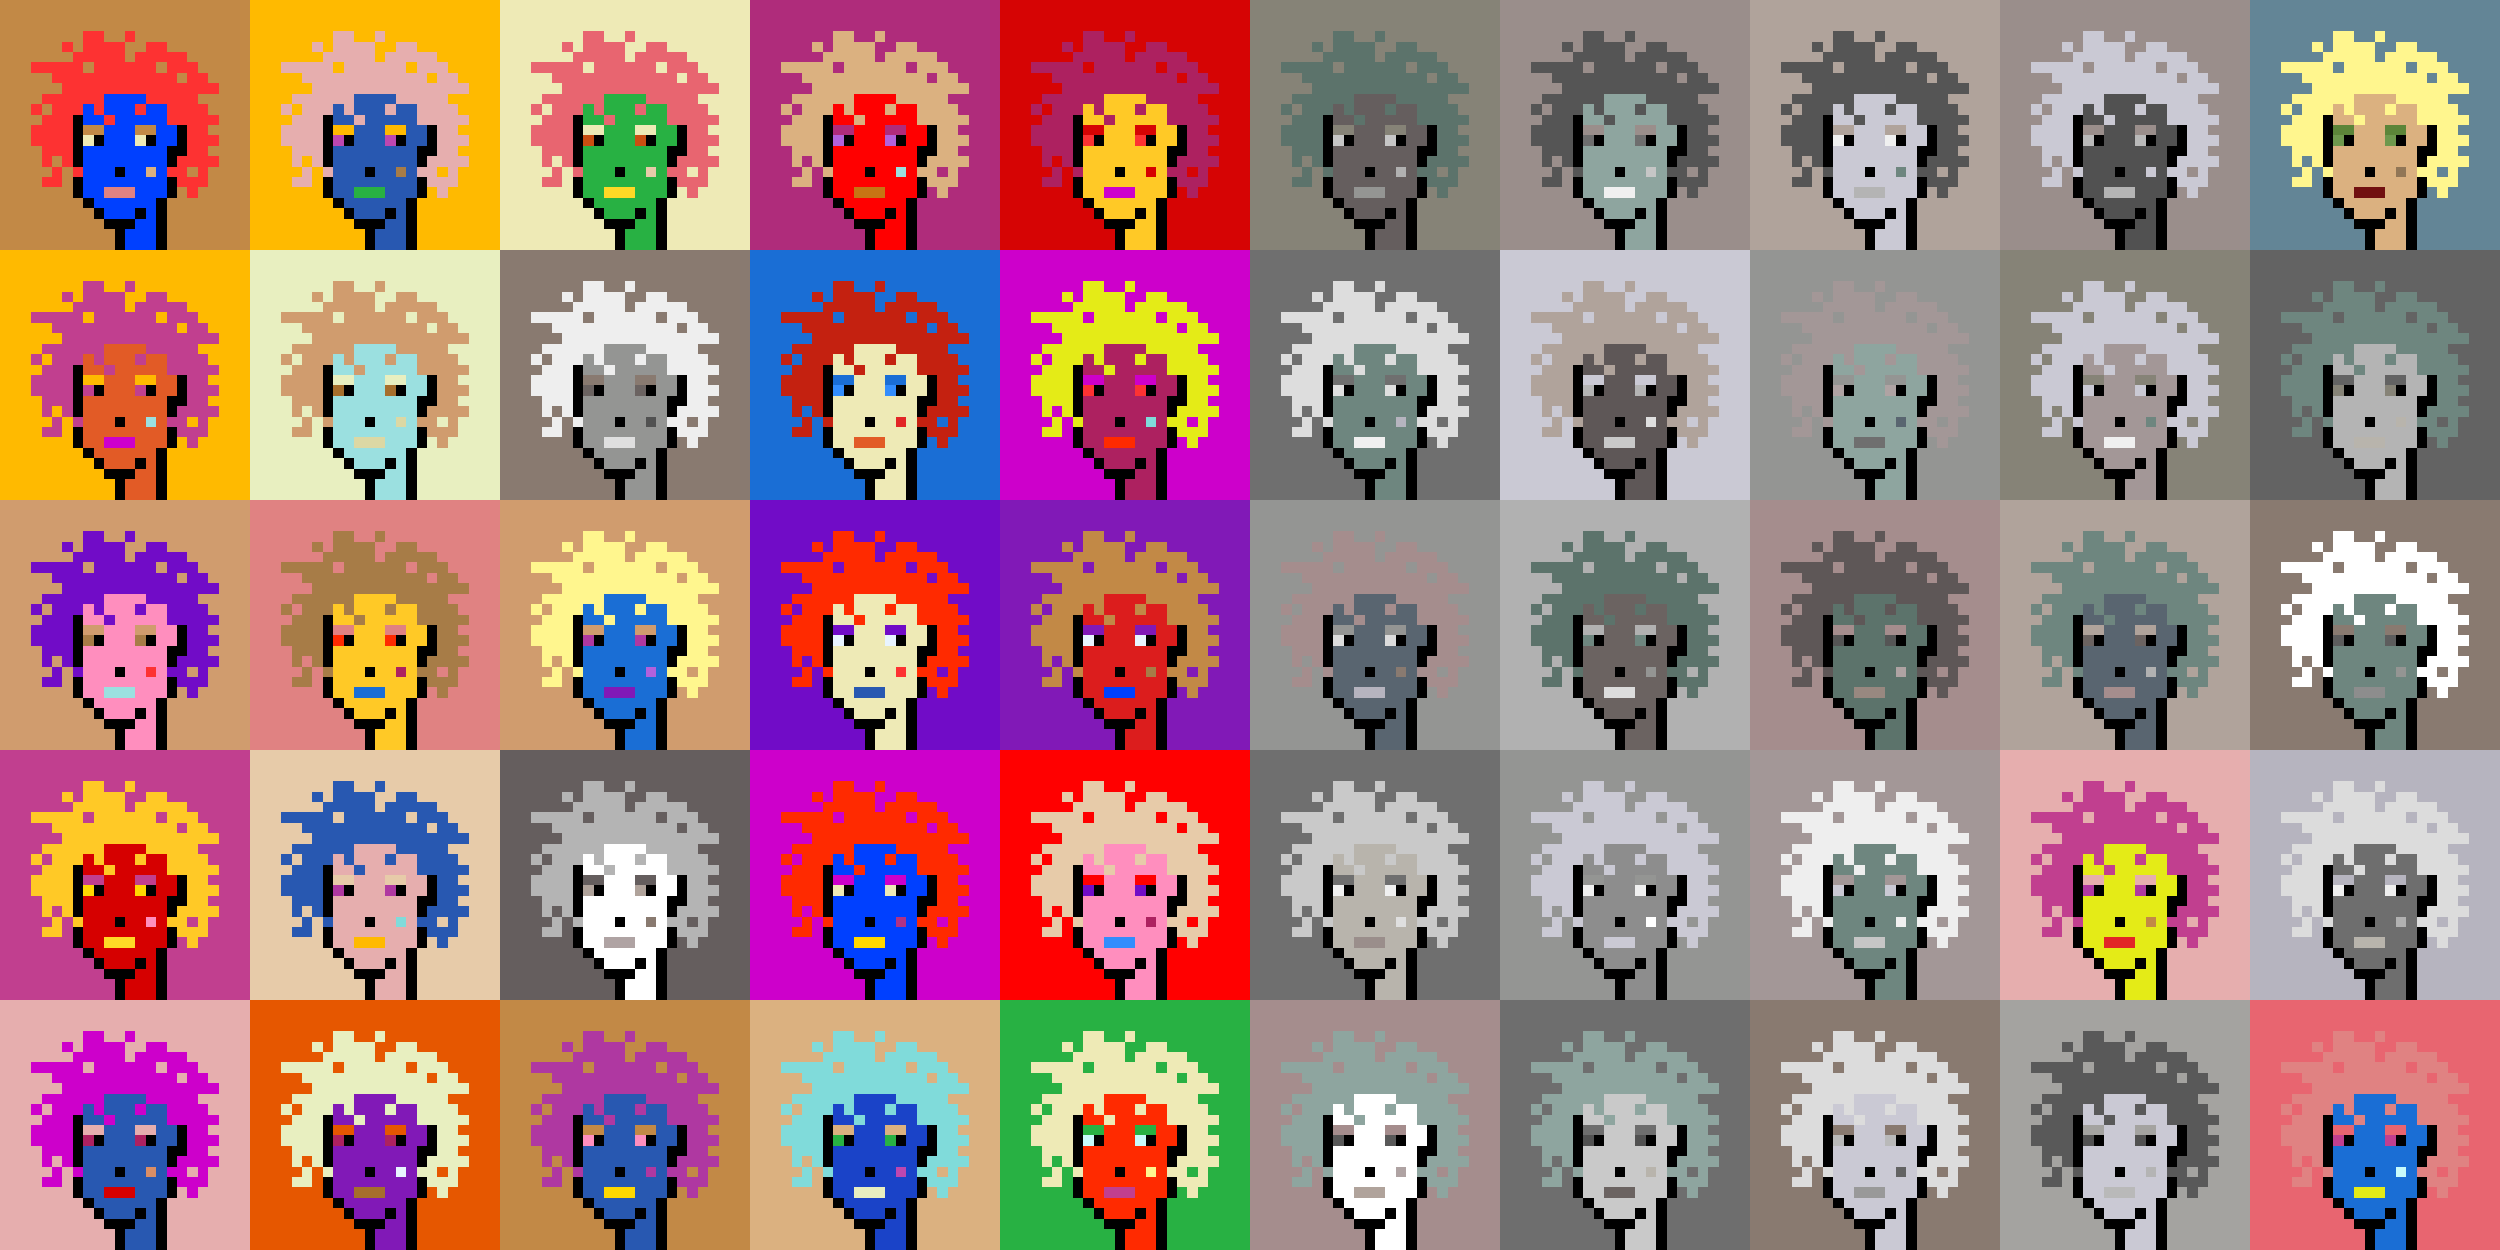 <svg shape-rendering="crispEdges" viewBox="0 0 240 120" xmlns="http://www.w3.org/2000/svg"><rect x="0" y="0" width="240" height="120" fill="#333333" stroke="none"/><style>rect{width:1px;height:1px}rect.bg{width:24px;height:24px}.c1{fill:#e7cba9}.c2{fill:#da8e66}.c3{fill:#ffd800}.c4{fill:#d60404}.c5{fill:#e86570}.c6{fill:#c77514}.c7{fill:#dc1d1d}.c8{fill:#ffc926}.c9{fill:#1a6ed5}.c10{fill:#d09c6e}.c11{fill:#fff68e}.c12{fill:#d29d60}.c13{fill:#80dbda}.c14{fill:#bd47b0}.c15{fill:#b261dc}.c16{fill:#0040ff}.c17{fill:#1a43c8}.c18{fill:#ff8ebe}.c19{fill:#c28946}.c20{fill:#a77c47}.c21{fill:#ffba00}.c22{fill:#ad2160}.c23{fill:#e25b26}.c24{fill:#c42110}.c25{fill:#b03285}.c26{fill:#ca4e11}.c27{fill:#c13f8f}.c28{fill:#e8efc0}.c29{fill:#b66f4e}.c30{fill:#9be0e0}.c31{fill:#e22626}.c32{fill:#2858b1}.c33{fill:#e8f4ff}.c34{fill:#28b143}.c35{fill:#8119b7}.c36{fill:#a66e2c}.c37{fill:#e4eb17}.c38{fill:#ff0000}.c39{fill:#328dfd}.c40{fill:#e08282}.c41{fill:#dcd8a4}.c42{fill:#d60000}.c43{fill:#cd00cb}.c44{fill:#710cc7}.c45{fill:#dbb180}.c46{fill:#ffd926}.c47{fill:#e6aeae}.c48{fill:#eeeab6}.c49{fill:#e65700}.c50{fill:#c8fbfb}.c51{fill:#af2c7b}.c52{fill:#af38a1}.c53{fill:#ff2a00}.c54{fill:#fd3232}.c55{fill:#a39797}.c56{fill:#ffffff}.c57{fill:#6f6f6f}.c58{fill:#afa3a3}.c59{fill:#655e5e}.c60{fill:#897a70}.c61{fill:#a58d8d}.c62{fill:#f0f0f0}.c63{fill:#949593}.c64{fill:#5c736b}.c65{fill:#596570}.c66{fill:#8d8d8d}.c67{fill:#8ea59f}.c68{fill:#5e5757}.c69{fill:#555555}.c70{fill:#595959}.c71{fill:#5d5d5d}.c72{fill:#b8b4ac}.c73{fill:#b1b1b1}.c74{fill:#b0a39b}.c75{fill:#d7d7d7}.c76{fill:#515151}.c77{fill:#b9b9b9}.c78{fill:#9a8e8b}.c79{fill:#636363}.c80{fill:#c6c6c6}.c81{fill:#dddddd}.c82{fill:#6b6361}.c83{fill:#b4b4b4}.c84{fill:#cac9d4}.c85{fill:#dcdcdc}.c86{fill:#6e867f}.c87{fill:#999999}.c88{fill:#dfdfdf}.c89{fill:#c9c9c9}.c90{fill:#988880}.c91{fill:#b6b4bf}.c92{fill:#868377}.c93{fill:#a4a3a0}.c94{fill:#eeeeee}.c95{fill:#6e6e6e}.c96{fill:#6e984d}.c97{fill:#fff68e}.c98{fill:#000000}.c99{fill:#711010}.c100{fill:#dbb180}.c101{fill:#917656}.c102{fill:#5c8539}.c103{fill:#638596}.c104{fill:#7b7b7b}.c105{fill:#d0d0d0}.c106{fill:#aeaeae}.c107{fill:#5e5e5e}.c108{fill:#727272}.c109{fill:#747474}.c110{fill:#373737}</style><defs><g id="h"><rect x="12" y="3"/><rect x="9" y="3"/><rect x="8" y="3"/><rect x="15" y="4"/><rect x="14" y="4"/><rect x="11" y="4"/><rect x="10" y="4"/><rect x="9" y="4"/><rect x="8" y="4"/><rect x="6" y="4"/><rect x="17" y="5"/><rect x="16" y="5"/><rect x="15" y="5"/><rect x="14" y="5"/><rect x="13" y="5"/><rect x="11" y="5"/><rect x="10" y="5"/><rect x="9" y="5"/><rect x="8" y="5"/><rect x="7" y="5"/><rect x="18" y="6"/><rect x="17" y="6"/><rect x="16" y="6"/><rect x="14" y="6"/><rect x="13" y="6"/><rect x="12" y="6"/><rect x="11" y="6"/><rect x="10" y="6"/><rect x="9" y="6"/><rect x="7" y="6"/><rect x="6" y="6"/><rect x="5" y="6"/><rect x="4" y="6"/><rect x="3" y="6"/><rect x="19" y="7"/><rect x="18" y="7"/><rect x="16" y="7"/><rect x="15" y="7"/><rect x="14" y="7"/><rect x="13" y="7"/><rect x="12" y="7"/><rect x="11" y="7"/><rect x="10" y="7"/><rect x="9" y="7"/><rect x="8" y="7"/><rect x="7" y="7"/><rect x="6" y="7"/><rect x="5" y="7"/><rect x="20" y="8"/><rect x="19" y="8"/><rect x="18" y="8"/><rect x="17" y="8"/><rect x="16" y="8"/><rect x="15" y="8"/><rect x="14" y="8"/><rect x="13" y="8"/><rect x="12" y="8"/><rect x="11" y="8"/><rect x="10" y="8"/><rect x="9" y="8"/><rect x="8" y="8"/><rect x="7" y="8"/><rect x="6" y="8"/><rect x="18" y="9"/><rect x="17" y="9"/><rect x="16" y="9"/><rect x="15" y="9"/><rect x="14" y="9"/><rect x="9" y="9"/><rect x="8" y="9"/><rect x="7" y="9"/><rect x="6" y="9"/><rect x="5" y="9"/><rect x="4" y="9"/><rect x="19" y="10"/><rect x="18" y="10"/><rect x="17" y="10"/><rect x="16" y="10"/><rect x="13" y="10"/><rect x="9" y="10"/><rect x="7" y="10"/><rect x="6" y="10"/><rect x="5" y="10"/><rect x="3" y="10"/><rect x="20" y="11"/><rect x="19" y="11"/><rect x="18" y="11"/><rect x="17" y="11"/><rect x="16" y="11"/><rect x="10" y="11"/><rect x="6" y="11"/><rect x="5" y="11"/><rect x="4" y="11"/><rect x="19" y="12"/><rect x="18" y="12"/><rect x="6" y="12"/><rect x="5" y="12"/><rect x="4" y="12"/><rect x="3" y="12"/><rect x="20" y="13"/><rect x="19" y="13"/><rect x="18" y="13"/><rect x="6" y="13"/><rect x="5" y="13"/><rect x="4" y="13"/><rect x="3" y="13"/><rect x="19" y="14"/><rect x="18" y="14"/><rect x="6" y="14"/><rect x="5" y="14"/><rect x="4" y="14"/><rect x="20" y="15"/><rect x="19" y="15"/><rect x="18" y="15"/><rect x="17" y="15"/><rect x="6" y="15"/><rect x="4" y="15"/><rect x="19" y="16"/><rect x="17" y="16"/><rect x="16" y="16"/><rect x="7" y="16"/><rect x="5" y="16"/><rect x="19" y="17"/><rect x="18" y="17"/><rect x="17" y="17"/><rect x="5" y="17"/><rect x="4" y="17"/><rect x="18" y="18"/></g><g id="s"><rect x="13" y="9"/> <rect x="12" y="9"/> <rect x="11" y="9"/> <rect x="10" y="9"/> <rect x="15" y="10"/> <rect x="14" y="10"/> <rect x="12" y="10"/> <rect x="11" y="10"/> <rect x="10" y="10"/> <rect x="8" y="10"/> <rect x="15" y="11"/> <rect x="14" y="11"/> <rect x="13" y="11"/> <rect x="12" y="11"/> <rect x="11" y="11"/> <rect x="9" y="11"/> <rect x="8" y="11"/> <rect x="16" y="12"/> <rect x="15" y="12"/> <rect x="12" y="12"/> <rect x="11" y="12"/> <rect x="10" y="12"/> <rect x="16" y="13"/> <rect x="15" y="13"/> <rect x="12" y="13"/> <rect x="11" y="13"/> <rect x="10" y="13"/> <rect x="15" y="14"/> <rect x="14" y="14"/> <rect x="13" y="14"/> <rect x="12" y="14"/> <rect x="11" y="14"/> <rect x="10" y="14"/> <rect x="9" y="14"/> <rect x="8" y="14"/> <rect x="15" y="15"/> <rect x="14" y="15"/> <rect x="13" y="15"/> <rect x="12" y="15"/> <rect x="11" y="15"/> <rect x="10" y="15"/> <rect x="9" y="15"/> <rect x="8" y="15"/> <rect x="15" y="16"/> <rect x="13" y="16"/> <rect x="12" y="16"/> <rect x="10" y="16"/> <rect x="9" y="16"/> <rect x="8" y="16"/> <rect x="15" y="17"/> <rect x="14" y="17"/> <rect x="13" y="17"/> <rect x="12" y="17"/> <rect x="11" y="17"/> <rect x="10" y="17"/> <rect x="9" y="17"/> <rect x="8" y="17"/> <rect x="15" y="18"/> <rect x="14" y="18"/> <rect x="13" y="18"/> <rect x="9" y="18"/> <rect x="8" y="18"/> <rect x="14" y="19"/> <rect x="13" y="19"/> <rect x="12" y="19"/> <rect x="11" y="19"/> <rect x="10" y="19"/> <rect x="9" y="19"/> <rect x="14" y="20"/> <rect x="12" y="20"/> <rect x="11" y="20"/> <rect x="10" y="20"/> <rect x="14" y="21"/> <rect x="13" y="21"/> <rect x="14" y="22"/> <rect x="13" y="22"/> <rect x="12" y="22"/> <rect x="14" y="23"/> <rect x="13" y="23"/> <rect x="12" y="23"/></g><g id="o"><rect x="7" y="11" /><rect x="17" y="12" /><rect x="7" y="12" /><rect x="17" y="13" /><rect x="14" y="13" /><rect x="9" y="13" /><rect x="7" y="13" /><rect x="17" y="14" /><rect x="16" y="14" /><rect x="7" y="14" /><rect x="16" y="15" /><rect x="7" y="15" /><rect x="11" y="16" /><rect x="16" y="17" /><rect x="7" y="17" /><rect x="16" y="18" /><rect x="7" y="18" /><rect x="15" y="19" /><rect x="8" y="19" /><rect x="15" y="20" /><rect x="13" y="20" /><rect x="9" y="20" /><rect x="15" y="21" /><rect x="12" y="21" /><rect x="11" y="21" /><rect x="10" y="21" /><rect x="15" y="22" /><rect x="11" y="22" /><rect x="15" y="23" /><rect x="11" y="23" /></g><g id="de"><rect x="14" y="12" /><rect x="13" y="12" /><rect x="9" y="12" /><rect x="8" y="12" /></g><g id="le"><rect x="13" y="13" /><rect x="8" y="13" /></g><g id="l"><rect x="12" y="18" /><rect x="11" y="18" /><rect x="10" y="18" /></g><g id="m"><rect x="14" y="16" /></g></defs><g transform="translate(0, 0)"><rect class="bg c19"></rect><use href="#h" class="c54" /><use href="#s" class="c16" /><use href="#de" class="c19" /><use href="#le" class="c48" /><use href="#m" class="c45" /><use href="#l" class="c40" /><use href="#o" fill="black" /></g><g transform="translate(24, 0)"><rect class="bg c21"></rect><use href="#h" class="c47" /><use href="#s" class="c32" /><use href="#de" class="c21" /><use href="#le" class="c14" /><use href="#m" class="c20" /><use href="#l" class="c34" /><use href="#o" fill="black" /></g><g transform="translate(48, 0)"><rect class="bg c48"></rect><use href="#h" class="c5" /><use href="#s" class="c34" /><use href="#de" class="c48" /><use href="#le" class="c26" /><use href="#m" class="c1" /><use href="#l" class="c46" /><use href="#o" fill="black" /></g><g transform="translate(72, 0)"><rect class="bg c51"></rect><use href="#h" class="c45" /><use href="#s" class="c38" /><use href="#de" class="c51" /><use href="#le" class="c15" /><use href="#m" class="c30" /><use href="#l" class="c6" /><use href="#o" fill="black" /></g><g transform="translate(96, 0)"><rect class="bg c4"></rect><use href="#h" class="c22" /><use href="#s" class="c8" /><use href="#de" class="c4" /><use href="#le" class="c54" /><use href="#m" class="c42" /><use href="#l" class="c43" /><use href="#o" fill="black" /></g><g transform="translate(120, 0)"><rect class="bg c92"></rect><use href="#h" class="c64" /><use href="#s" class="c59" /><use href="#de" class="c92" /><use href="#le" class="c80" /><use href="#m" class="c73" /><use href="#l" class="c63" /><use href="#o" fill="black" /></g><g transform="translate(144, 0)"><rect class="bg c78"></rect><use href="#h" class="c69" /><use href="#s" class="c67" /><use href="#de" class="c78" /><use href="#le" class="c95" /><use href="#m" class="c80" /><use href="#l" class="c62" /><use href="#o" fill="black" /></g><g transform="translate(168, 0)"><rect class="bg c74"></rect><use href="#h" class="c69" /><use href="#s" class="c84" /><use href="#de" class="c74" /><use href="#le" class="c62" /><use href="#m" class="c86" /><use href="#l" class="c83" /><use href="#o" fill="black" /></g><g transform="translate(192, 0)"><rect class="bg c78"></rect><use href="#h" class="c84" /><use href="#s" class="c76" /><use href="#de" class="c78" /><use href="#le" class="c77" /><use href="#m" class="c84" /><use href="#l" class="c83" /><use href="#o" fill="black" /></g><g transform="translate(216, 0)"><rect class="bg c103"></rect><use href="#h" class="c97" /><use href="#s" class="c100" /><use href="#de" class="c102" /><use href="#le" class="c96" /><use href="#m" class="c101" /><use href="#l" class="c99" /><use href="#o" fill="black" /></g><g transform="translate(0, 24)"><rect class="bg c21"></rect><use href="#h" class="c27" /><use href="#s" class="c23" /><use href="#de" class="c21" /><use href="#le" class="c27" /><use href="#m" class="c30" /><use href="#l" class="c43" /><use href="#o" fill="black" /></g><g transform="translate(24, 24)"><rect class="bg c28"></rect><use href="#h" class="c10" /><use href="#s" class="c30" /><use href="#de" class="c28" /><use href="#le" class="c36" /><use href="#m" class="c41" /><use href="#l" class="c41" /><use href="#o" fill="black" /></g><g transform="translate(48, 24)"><rect class="bg c60"></rect><use href="#h" class="c94" /><use href="#s" class="c63" /><use href="#de" class="c60" /><use href="#le" class="c82" /><use href="#m" class="c76" /><use href="#l" class="c88" /><use href="#o" fill="black" /></g><g transform="translate(72, 24)"><rect class="bg c9"></rect><use href="#h" class="c24" /><use href="#s" class="c48" /><use href="#de" class="c9" /><use href="#le" class="c39" /><use href="#m" class="c31" /><use href="#l" class="c23" /><use href="#o" fill="black" /></g><g transform="translate(96, 24)"><rect class="bg c43"></rect><use href="#h" class="c37" /><use href="#s" class="c22" /><use href="#de" class="c43" /><use href="#le" class="c54" /><use href="#m" class="c13" /><use href="#l" class="c53" /><use href="#o" fill="black" /></g><g transform="translate(120, 24)"><rect class="bg c57"></rect><use href="#h" class="c81" /><use href="#s" class="c86" /><use href="#de" class="c57" /><use href="#le" class="c88" /><use href="#m" class="c91" /><use href="#l" class="c62" /><use href="#o" fill="black" /></g><g transform="translate(144, 24)"><rect class="bg c84"></rect><use href="#h" class="c74" /><use href="#s" class="c68" /><use href="#de" class="c84" /><use href="#le" class="c83" /><use href="#m" class="c88" /><use href="#l" class="c89" /><use href="#o" fill="black" /></g><g transform="translate(168, 24)"><rect class="bg c63"></rect><use href="#h" class="c55" /><use href="#s" class="c67" /><use href="#de" class="c63" /><use href="#le" class="c58" /><use href="#m" class="c65" /><use href="#l" class="c57" /><use href="#o" fill="black" /></g><g transform="translate(192, 24)"><rect class="bg c92"></rect><use href="#h" class="c84" /><use href="#s" class="c55" /><use href="#de" class="c92" /><use href="#le" class="c84" /><use href="#m" class="c86" /><use href="#l" class="c62" /><use href="#o" fill="black" /></g><g transform="translate(216, 24)"><rect class="bg c79"></rect><use href="#h" class="c86" /><use href="#s" class="c83" /><use href="#de" class="c79" /><use href="#le" class="c92" /><use href="#m" class="c72" /><use href="#l" class="c72" /><use href="#o" fill="black" /></g><g transform="translate(0, 48)"><rect class="bg c10"></rect><use href="#h" class="c44" /><use href="#s" class="c18" /><use href="#de" class="c10" /><use href="#le" class="c20" /><use href="#m" class="c54" /><use href="#l" class="c30" /><use href="#o" fill="black" /></g><g transform="translate(24, 48)"><rect class="bg c40"></rect><use href="#h" class="c20" /><use href="#s" class="c8" /><use href="#de" class="c40" /><use href="#le" class="c53" /><use href="#m" class="c22" /><use href="#l" class="c9" /><use href="#o" fill="black" /></g><g transform="translate(48, 48)"><rect class="bg c10"></rect><use href="#h" class="c11" /><use href="#s" class="c9" /><use href="#de" class="c10" /><use href="#le" class="c52" /><use href="#m" class="c15" /><use href="#l" class="c35" /><use href="#o" fill="black" /></g><g transform="translate(72, 48)"><rect class="bg c44"></rect><use href="#h" class="c53" /><use href="#s" class="c48" /><use href="#de" class="c44" /><use href="#le" class="c33" /><use href="#m" class="c54" /><use href="#l" class="c32" /><use href="#o" fill="black" /></g><g transform="translate(96, 48)"><rect class="bg c35"></rect><use href="#h" class="c19" /><use href="#s" class="c7" /><use href="#de" class="c35" /><use href="#le" class="c33" /><use href="#m" class="c20" /><use href="#l" class="c16" /><use href="#o" fill="black" /></g><g transform="translate(120, 48)"><rect class="bg c63"></rect><use href="#h" class="c61" /><use href="#s" class="c65" /><use href="#de" class="c63" /><use href="#le" class="c85" /><use href="#m" class="c60" /><use href="#l" class="c91" /><use href="#o" fill="black" /></g><g transform="translate(144, 48)"><rect class="bg c73"></rect><use href="#h" class="c64" /><use href="#s" class="c82" /><use href="#de" class="c73" /><use href="#le" class="c86" /><use href="#m" class="c63" /><use href="#l" class="c85" /><use href="#o" fill="black" /></g><g transform="translate(168, 48)"><rect class="bg c61"></rect><use href="#h" class="c68" /><use href="#s" class="c64" /><use href="#de" class="c61" /><use href="#le" class="c69" /><use href="#m" class="c58" /><use href="#l" class="c90" /><use href="#o" fill="black" /></g><g transform="translate(192, 48)"><rect class="bg c74"></rect><use href="#h" class="c86" /><use href="#s" class="c65" /><use href="#de" class="c74" /><use href="#le" class="c82" /><use href="#m" class="c73" /><use href="#l" class="c61" /><use href="#o" fill="black" /></g><g transform="translate(216, 48)"><rect class="bg c60"></rect><use href="#h" class="c56" /><use href="#s" class="c86" /><use href="#de" class="c60" /><use href="#le" class="c71" /><use href="#m" class="c63" /><use href="#l" class="c66" /><use href="#o" fill="black" /></g><g transform="translate(0, 72)"><rect class="bg c27"></rect><use href="#h" class="c8" /><use href="#s" class="c42" /><use href="#de" class="c27" /><use href="#le" class="c3" /><use href="#m" class="c18" /><use href="#l" class="c46" /><use href="#o" fill="black" /></g><g transform="translate(24, 72)"><rect class="bg c1"></rect><use href="#h" class="c32" /><use href="#s" class="c47" /><use href="#de" class="c1" /><use href="#le" class="c52" /><use href="#m" class="c13" /><use href="#l" class="c21" /><use href="#o" fill="black" /></g><g transform="translate(48, 72)"><rect class="bg c59"></rect><use href="#h" class="c83" /><use href="#s" class="c56" /><use href="#de" class="c59" /><use href="#le" class="c74" /><use href="#m" class="c60" /><use href="#l" class="c58" /><use href="#o" fill="black" /></g><g transform="translate(72, 72)"><rect class="bg c43"></rect><use href="#h" class="c53" /><use href="#s" class="c16" /><use href="#de" class="c43" /><use href="#le" class="c48" /><use href="#m" class="c25" /><use href="#l" class="c3" /><use href="#o" fill="black" /></g><g transform="translate(96, 72)"><rect class="bg c38"></rect><use href="#h" class="c1" /><use href="#s" class="c18" /><use href="#de" class="c38" /><use href="#le" class="c44" /><use href="#m" class="c22" /><use href="#l" class="c39" /><use href="#o" fill="black" /></g><g transform="translate(120, 72)"><rect class="bg c57"></rect><use href="#h" class="c89" /><use href="#s" class="c72" /><use href="#de" class="c57" /><use href="#le" class="c62" /><use href="#m" class="c88" /><use href="#l" class="c78" /><use href="#o" fill="black" /></g><g transform="translate(144, 72)"><rect class="bg c63"></rect><use href="#h" class="c84" /><use href="#s" class="c66" /><use href="#de" class="c63" /><use href="#le" class="c62" /><use href="#m" class="c56" /><use href="#l" class="c84" /><use href="#o" fill="black" /></g><g transform="translate(168, 72)"><rect class="bg c55"></rect><use href="#h" class="c94" /><use href="#s" class="c86" /><use href="#de" class="c55" /><use href="#le" class="c84" /><use href="#m" class="c62" /><use href="#l" class="c80" /><use href="#o" fill="black" /></g><g transform="translate(192, 72)"><rect class="bg c47"></rect><use href="#h" class="c27" /><use href="#s" class="c37" /><use href="#de" class="c47" /><use href="#le" class="c52" /><use href="#m" class="c19" /><use href="#l" class="c31" /><use href="#o" fill="black" /></g><g transform="translate(216, 72)"><rect class="bg c91"></rect><use href="#h" class="c85" /><use href="#s" class="c95" /><use href="#de" class="c91" /><use href="#le" class="c94" /><use href="#m" class="c73" /><use href="#l" class="c72" /><use href="#o" fill="black" /></g><g transform="translate(0, 96)"><rect class="bg c47"></rect><use href="#h" class="c43" /><use href="#s" class="c32" /><use href="#de" class="c47" /><use href="#le" class="c22" /><use href="#m" class="c2" /><use href="#l" class="c42" /><use href="#o" fill="black" /></g><g transform="translate(24, 96)"><rect class="bg c49"></rect><use href="#h" class="c28" /><use href="#s" class="c35" /><use href="#de" class="c49" /><use href="#le" class="c22" /><use href="#m" class="c33" /><use href="#l" class="c36" /><use href="#o" fill="black" /></g><g transform="translate(48, 96)"><rect class="bg c19"></rect><use href="#h" class="c52" /><use href="#s" class="c32" /><use href="#de" class="c19" /><use href="#le" class="c18" /><use href="#m" class="c52" /><use href="#l" class="c3" /><use href="#o" fill="black" /></g><g transform="translate(72, 96)"><rect class="bg c45"></rect><use href="#h" class="c13" /><use href="#s" class="c17" /><use href="#de" class="c45" /><use href="#le" class="c34" /><use href="#m" class="c14" /><use href="#l" class="c28" /><use href="#o" fill="black" /></g><g transform="translate(96, 96)"><rect class="bg c34"></rect><use href="#h" class="c48" /><use href="#s" class="c53" /><use href="#de" class="c34" /><use href="#le" class="c50" /><use href="#m" class="c11" /><use href="#l" class="c27" /><use href="#o" fill="black" /></g><g transform="translate(120, 96)"><rect class="bg c61"></rect><use href="#h" class="c67" /><use href="#s" class="c56" /><use href="#de" class="c61" /><use href="#le" class="c70" /><use href="#m" class="c58" /><use href="#l" class="c74" /><use href="#o" fill="black" /></g><g transform="translate(144, 96)"><rect class="bg c95"></rect><use href="#h" class="c67" /><use href="#s" class="c89" /><use href="#de" class="c95" /><use href="#le" class="c76" /><use href="#m" class="c72" /><use href="#l" class="c82" /><use href="#o" fill="black" /></g><g transform="translate(168, 96)"><rect class="bg c60"></rect><use href="#h" class="c85" /><use href="#s" class="c84" /><use href="#de" class="c60" /><use href="#le" class="c77" /><use href="#m" class="c79" /><use href="#l" class="c87" /><use href="#o" fill="black" /></g><g transform="translate(192, 96)"><rect class="bg c93"></rect><use href="#h" class="c70" /><use href="#s" class="c84" /><use href="#de" class="c93" /><use href="#le" class="c76" /><use href="#m" class="c83" /><use href="#l" class="c77" /><use href="#o" fill="black" /></g><g transform="translate(216, 96)"><rect class="bg c5"></rect><use href="#h" class="c40" /><use href="#s" class="c9" /><use href="#de" class="c5" /><use href="#le" class="c27" /><use href="#m" class="c50" /><use href="#l" class="c37" /><use href="#o" fill="black" /></g></svg>